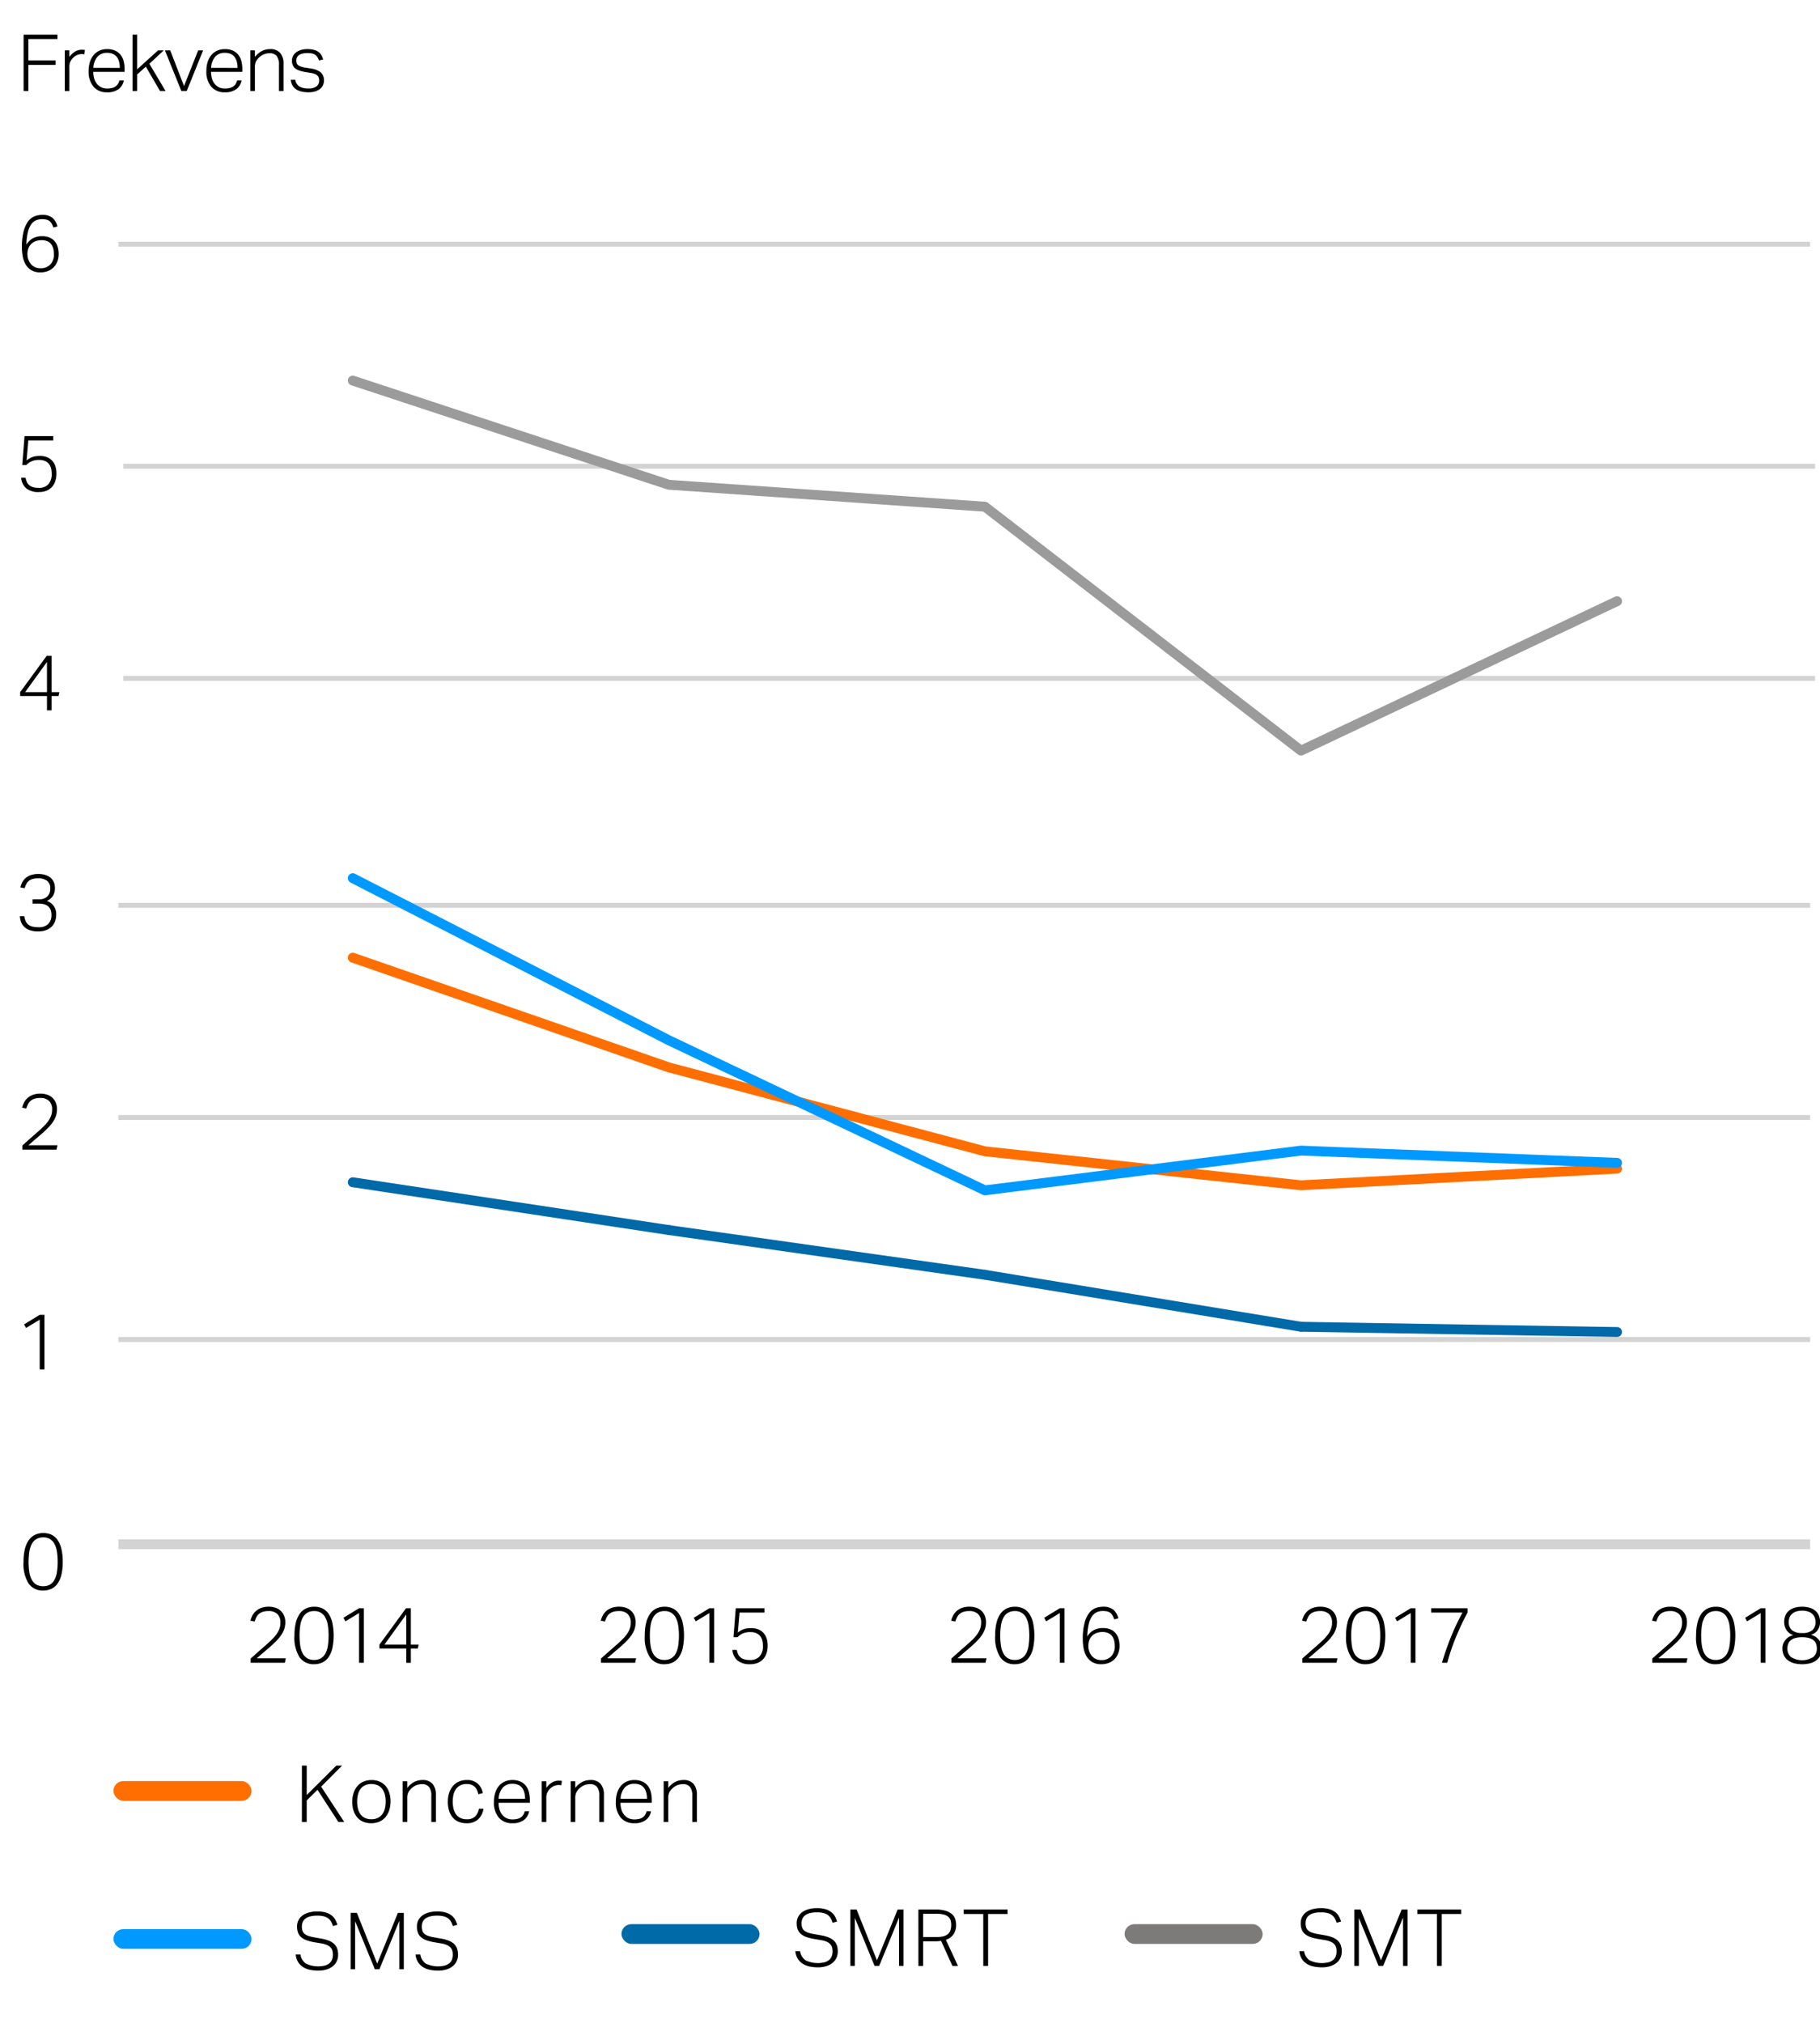 <svg xmlns="http://www.w3.org/2000/svg" width="369" height="410" viewBox="0 0 369 410"><path fill="none" stroke="#d3d3d3" stroke-miterlimit="10" stroke-width="2" d="M24 313h343"/><path fill="none" stroke="#d3d3d3" stroke-miterlimit="10" d="M24 226.5h343M24 271.5h343M24 183.5h343M25 137.5h343M25 94.5h343M24 49.5h343"/><path d="M8.722 322.374a3.421 3.421 0 0 1-2.912-1.4 7.447 7.447 0 0 1-1.04-4.408 10.732 10.732 0 0 1 .28-2.608 5.239 5.239 0 0 1 .808-1.824 3.269 3.269 0 0 1 1.272-1.064 3.9 3.9 0 0 1 1.656-.344 3.834 3.834 0 0 1 1.656.344 3.126 3.126 0 0 1 1.232 1.064 5.415 5.415 0 0 1 .776 1.824 10.966 10.966 0 0 1 .272 2.608 10.86 10.86 0 0 1-.272 2.6 5.212 5.212 0 0 1-.784 1.808 3.169 3.169 0 0 1-1.256 1.056 3.981 3.981 0 0 1-1.688.344zm.032-.864a2.63 2.63 0 0 0 1.376-.336 2.531 2.531 0 0 0 .912-.968 4.76 4.76 0 0 0 .5-1.552 12.933 12.933 0 0 0 .152-2.088 12.823 12.823 0 0 0-.152-2.072 4.867 4.867 0 0 0-.5-1.56 2.42 2.42 0 0 0-2.288-1.328 2.629 2.629 0 0 0-1.384.344 2.56 2.56 0 0 0-.92.984 4.917 4.917 0 0 0-.5 1.56 14.307 14.307 0 0 0 0 4.16 4.808 4.808 0 0 0 .5 1.552 2.52 2.52 0 0 0 .92.968 2.675 2.675 0 0 0 1.384.336zM8.048 267.479l-2.768 1.68-.4-.721 3.168-1.938h.96v11.057h-.96zM4.532 232.166l1.288-1.145q.727-.645 1.464-1.288.816-.7 1.432-1.3a8.729 8.729 0 0 0 1.024-1.153 4.587 4.587 0 0 0 .616-1.128 3.519 3.519 0 0 0 .208-1.224 2.36 2.36 0 0 0-.624-1.792 2.483 2.483 0 0 0-1.776-.592A3.839 3.839 0 0 0 7 222.7a2.32 2.32 0 0 0-.792.424 2.134 2.134 0 0 0-.52.672 6.83 6.83 0 0 0-.36.88l-.848-.176a5.235 5.235 0 0 1 .384-1.008 3.179 3.179 0 0 1 .688-.912 3.436 3.436 0 0 1 1.08-.656 4.314 4.314 0 0 1 1.576-.256 4.081 4.081 0 0 1 1.424.232 2.8 2.8 0 0 1 1.7 1.656 3.4 3.4 0 0 1 .224 1.248 4.307 4.307 0 0 1-.224 1.408 5.162 5.162 0 0 1-.68 1.3 9.689 9.689 0 0 1-1.16 1.337q-.7.687-1.664 1.5-.5.417-1.04.888t-1.024.888h5.888l-.192.9H4.532zM4.928 185.7a3.879 3.879 0 0 0 .256.96 1.912 1.912 0 0 0 .5.7 2.114 2.114 0 0 0 .84.432 4.734 4.734 0 0 0 1.264.144 2.69 2.69 0 0 0 1.992-.656 2.528 2.528 0 0 0 .648-1.856 2.706 2.706 0 0 0-.184-1.056 1.8 1.8 0 0 0-.52-.7 2.088 2.088 0 0 0-.792-.392 3.927 3.927 0 0 0-1-.12h-1.34v-.88h1.344a2.318 2.318 0 0 0 1.648-.568 2.157 2.157 0 0 0 .608-1.656 1.807 1.807 0 0 0-.656-1.528 2.9 2.9 0 0 0-1.808-.5 4.082 4.082 0 0 0-1.1.128 2.156 2.156 0 0 0-.76.376 1.95 1.95 0 0 0-.512.624 5.256 5.256 0 0 0-.36.872l-.864-.16a4.482 4.482 0 0 1 .352-.968 3.047 3.047 0 0 1 .656-.88 3.1 3.1 0 0 1 1.064-.632 4.556 4.556 0 0 1 1.576-.24 4.566 4.566 0 0 1 1.5.224 2.921 2.921 0 0 1 1.048.608 2.457 2.457 0 0 1 .608.888 2.908 2.908 0 0 1 .2 1.08 2.988 2.988 0 0 1-.4 1.632 3.018 3.018 0 0 1-1.232 1.04 2.737 2.737 0 0 1 1.888 2.768 3.887 3.887 0 0 1-.232 1.36 2.93 2.93 0 0 1-.7 1.08 3.244 3.244 0 0 1-1.144.712 4.407 4.407 0 0 1-1.56.256 4.833 4.833 0 0 1-1.8-.288 3.083 3.083 0 0 1-1.128-.736 2.624 2.624 0 0 1-.592-1 4.365 4.365 0 0 1-.208-1.064zM4.084 140.292l5.392-7.375h.976v7.375h1.584l-.176.785h-1.408v2.9h-.928v-2.9h-5.44zm5.44 0v-6.127l-4.432 6.127zM5.184 96.837a3.756 3.756 0 0 0 .3.928 1.767 1.767 0 0 0 .52.632 2.187 2.187 0 0 0 .784.368 4.353 4.353 0 0 0 1.1.12 2.524 2.524 0 0 0 1.9-.712 3.09 3.09 0 0 0 .688-2.215 4.162 4.162 0 0 0-.136-1.081 2.31 2.31 0 0 0-.44-.872 2.058 2.058 0 0 0-.792-.576 3.009 3.009 0 0 0-1.176-.208 3.932 3.932 0 0 0-1.456.248 3.174 3.174 0 0 0-1.136.792h-.828l.464-5.872H10.8v.881H5.744l-.352 4.047a5.751 5.751 0 0 1 .568-.392 3.271 3.271 0 0 1 .592-.279 3.56 3.56 0 0 1 .68-.168 5.592 5.592 0 0 1 .848-.057 3.774 3.774 0 0 1 1.528.28 2.867 2.867 0 0 1 1.04.76 3.079 3.079 0 0 1 .6 1.112 4.632 4.632 0 0 1 .192 1.352 4.982 4.982 0 0 1-.248 1.64 3.2 3.2 0 0 1-.712 1.192 3.023 3.023 0 0 1-1.12.728 4.147 4.147 0 0 1-1.472.248 3.872 3.872 0 0 1-2.552-.744 3.136 3.136 0 0 1-1.048-2.152zM10.82 46.118a4.5 4.5 0 0 0-.344-.784 1.811 1.811 0 0 0-.448-.528 1.607 1.607 0 0 0-.632-.3 3.86 3.86 0 0 0-.88-.088 3.1 3.1 0 0 0-1.208.232 2.343 2.343 0 0 0-.976.816 4.689 4.689 0 0 0-.68 1.584 12.029 12.029 0 0 0-.3 2.536 3.531 3.531 0 0 1 1.344-1.3 3.934 3.934 0 0 1 1.84-.408 3.782 3.782 0 0 1 1.576.3 2.724 2.724 0 0 1 1.04.8 3.216 3.216 0 0 1 .568 1.16 5.2 5.2 0 0 1 .176 1.36 4.162 4.162 0 0 1-.264 1.5 3.374 3.374 0 0 1-.744 1.176 3.316 3.316 0 0 1-1.168.76 4.1 4.1 0 0 1-1.52.272 3.494 3.494 0 0 1-1.88-.456 3.341 3.341 0 0 1-1.144-1.184 5.037 5.037 0 0 1-.576-1.632 10.372 10.372 0 0 1-.16-1.8 12.628 12.628 0 0 1 .352-3.264 5.843 5.843 0 0 1 .92-2.016 3.009 3.009 0 0 1 1.3-1.016 4.192 4.192 0 0 1 1.5-.28 3.183 3.183 0 0 1 2.16.624 3.278 3.278 0 0 1 .976 1.728zm-2.64 8.256a2.654 2.654 0 0 0 2.024-.768 2.9 2.9 0 0 0 .728-2.08 4.539 4.539 0 0 0-.128-1.1 2.541 2.541 0 0 0-.416-.912 1.944 1.944 0 0 0-.776-.616 2.9 2.9 0 0 0-1.212-.22 3.429 3.429 0 0 0-1.088.176 2.557 2.557 0 0 0-.928.544 2.515 2.515 0 0 0-.624.936 3.252 3.252 0 0 0-.191 1.336 3.016 3.016 0 0 0 .2.992 3.053 3.053 0 0 0 .5.864 2.375 2.375 0 0 0 .8.616 2.5 2.5 0 0 0 1.111.232z"/><path fill="none" stroke="#ff6e00" stroke-linecap="round" stroke-miterlimit="10" stroke-width="2" d="M135.607 216.342l-64.084-22.237M199.691 233.356l-64.084-17.014M263.775 240.238l-64.084-6.88M327.859 236.866l-64.083 3.372"/><path fill="none" stroke="#9b9b9b" stroke-linecap="round" stroke-miterlimit="10" stroke-width="2" d="M135.607 98.254L71.523 77.137M199.691 102.702l-64.084-4.448M263.775 152.145l-64.084-49.443M327.859 121.847l-64.083 30.298"/><path fill="#7d7b7a" d="M135.607 249.314l-64.084-9.69"/><path fill="none" stroke="#0069a8" stroke-linecap="round" stroke-miterlimit="10" stroke-width="2" d="M135.607 249.314l-64.084-9.69"/><path fill="#7d7b7a" d="M199.691 258.377l-64.084-9.062"/><path fill="none" stroke="#0069a8" stroke-linecap="round" stroke-miterlimit="10" stroke-width="2" d="M199.691 258.377l-64.084-9.062"/><path fill="#7d7b7a" d="M263.775 268.914l-64.084-10.537"/><path fill="none" stroke="#0069a8" stroke-linecap="round" stroke-miterlimit="10" stroke-width="2" d="M263.775 268.914l-64.084-10.537"/><path d="M50.82 336.16l1.287-1.144q.729-.649 1.465-1.288.814-.705 1.431-1.3a8.814 8.814 0 0 0 1.025-1.153 4.621 4.621 0 0 0 .616-1.128 3.543 3.543 0 0 0 .208-1.224 2.36 2.36 0 0 0-.624-1.792 2.486 2.486 0 0 0-1.777-.592 3.828 3.828 0 0 0-1.159.152 2.286 2.286 0 0 0-.792.425 2.1 2.1 0 0 0-.521.672 6.814 6.814 0 0 0-.36.879l-.848-.175a5.16 5.16 0 0 1 .385-1.009 3.143 3.143 0 0 1 .688-.912 3.424 3.424 0 0 1 1.08-.656 4.308 4.308 0 0 1 1.576-.255 4.062 4.062 0 0 1 1.424.232 2.8 2.8 0 0 1 1.7 1.655 3.408 3.408 0 0 1 .225 1.248 4.317 4.317 0 0 1-.225 1.409 5.157 5.157 0 0 1-.68 1.3 9.746 9.746 0 0 1-1.159 1.337q-.7.687-1.665 1.5-.5.416-1.04.887l-1.023.888h5.887l-.191.9H50.82zM63.652 337.312a3.419 3.419 0 0 1-2.912-1.4 7.443 7.443 0 0 1-1.04-4.412 10.724 10.724 0 0 1 .28-2.607 5.245 5.245 0 0 1 .809-1.825 3.264 3.264 0 0 1 1.272-1.064 3.9 3.9 0 0 1 1.656-.343 3.84 3.84 0 0 1 1.656.343 3.134 3.134 0 0 1 1.232 1.064 5.441 5.441 0 0 1 .775 1.825 12.556 12.556 0 0 1 0 5.208 5.221 5.221 0 0 1-.784 1.808 3.179 3.179 0 0 1-1.255 1.055 3.969 3.969 0 0 1-1.689.348zm.032-.865a2.632 2.632 0 0 0 1.376-.336 2.533 2.533 0 0 0 .911-.967 4.8 4.8 0 0 0 .5-1.553 14.394 14.394 0 0 0 0-4.159 4.875 4.875 0 0 0-.5-1.56 2.415 2.415 0 0 0-2.287-1.329 2.624 2.624 0 0 0-1.384.344 2.572 2.572 0 0 0-.921.985 4.9 4.9 0 0 0-.5 1.56 14.3 14.3 0 0 0 0 4.159 4.822 4.822 0 0 0 .5 1.553 2.519 2.519 0 0 0 .921.967 2.67 2.67 0 0 0 1.384.336zM72.8 326.943l-2.768 1.681-.4-.721 3.168-1.936h.96v11.056h-.96zM76.931 333.343l5.392-7.376h.977v7.376h1.584l-.176.784H83.3v2.9h-.928v-2.9h-5.44zm5.44 0v-6.128l-4.432 6.128zM121.849 336.16l1.288-1.144q.727-.649 1.464-1.288.816-.705 1.432-1.3a8.875 8.875 0 0 0 1.024-1.153 4.621 4.621 0 0 0 .616-1.128 3.543 3.543 0 0 0 .208-1.224 2.36 2.36 0 0 0-.624-1.792 2.483 2.483 0 0 0-1.776-.592 3.83 3.83 0 0 0-1.16.152 2.286 2.286 0 0 0-.792.425 2.084 2.084 0 0 0-.52.672 6.541 6.541 0 0 0-.36.879l-.848-.175a5.091 5.091 0 0 1 .384-1.009 3.161 3.161 0 0 1 .688-.912 3.436 3.436 0 0 1 1.08-.656 4.312 4.312 0 0 1 1.576-.255 4.062 4.062 0 0 1 1.424.232 2.8 2.8 0 0 1 1.7 1.655 3.428 3.428 0 0 1 .224 1.248 4.344 4.344 0 0 1-.224 1.409 5.189 5.189 0 0 1-.68 1.3 9.758 9.758 0 0 1-1.16 1.337q-.7.687-1.664 1.5-.5.416-1.04.887l-1.024.888h5.888l-.192.9h-6.928zM134.681 337.312a3.419 3.419 0 0 1-2.912-1.4 7.444 7.444 0 0 1-1.04-4.409 10.674 10.674 0 0 1 .28-2.607 5.226 5.226 0 0 1 .808-1.825 3.278 3.278 0 0 1 1.272-1.064 3.9 3.9 0 0 1 1.656-.343 3.84 3.84 0 0 1 1.656.343 3.134 3.134 0 0 1 1.232 1.064 5.441 5.441 0 0 1 .776 1.825 12.6 12.6 0 0 1 0 5.208 5.259 5.259 0 0 1-.784 1.808 3.181 3.181 0 0 1-1.256 1.055 3.969 3.969 0 0 1-1.688.345zm.032-.865a2.632 2.632 0 0 0 1.376-.336 2.543 2.543 0 0 0 .912-.967 4.822 4.822 0 0 0 .5-1.553 14.3 14.3 0 0 0 0-4.159 4.9 4.9 0 0 0-.5-1.56 2.418 2.418 0 0 0-2.288-1.329 2.626 2.626 0 0 0-1.384.344 2.562 2.562 0 0 0-.92.985 4.85 4.85 0 0 0-.5 1.56 14.3 14.3 0 0 0 0 4.159 4.774 4.774 0 0 0 .5 1.553 2.509 2.509 0 0 0 .92.967 2.672 2.672 0 0 0 1.384.336zM143.833 326.943l-2.769 1.681-.4-.721 3.168-1.936h.959v11.056h-.959zM149.385 334.416a3.805 3.805 0 0 0 .3.927 1.791 1.791 0 0 0 .52.633 2.208 2.208 0 0 0 .785.367 4.353 4.353 0 0 0 1.1.12 2.524 2.524 0 0 0 1.9-.712 3.09 3.09 0 0 0 .688-2.215 4.155 4.155 0 0 0-.136-1.08 2.294 2.294 0 0 0-.441-.873 2.043 2.043 0 0 0-.792-.576 3 3 0 0 0-1.176-.208 3.927 3.927 0 0 0-1.455.248 3.174 3.174 0 0 0-1.136.792h-.832l.464-5.872H155v.881h-5.055l-.352 4.048a5.6 5.6 0 0 1 .568-.393 3.364 3.364 0 0 1 .591-.279 3.571 3.571 0 0 1 .681-.168 5.593 5.593 0 0 1 .848-.056 3.775 3.775 0 0 1 1.528.279 2.858 2.858 0 0 1 1.04.761 3.049 3.049 0 0 1 .6 1.111 4.6 4.6 0 0 1 .193 1.352 4.993 4.993 0 0 1-.248 1.641 3.208 3.208 0 0 1-.712 1.191 3.023 3.023 0 0 1-1.12.728 4.125 4.125 0 0 1-1.472.249 3.872 3.872 0 0 1-2.552-.745 3.136 3.136 0 0 1-1.048-2.151zM192.886 336.16l1.288-1.144q.727-.649 1.464-1.288.816-.705 1.432-1.3a8.875 8.875 0 0 0 1.024-1.153 4.621 4.621 0 0 0 .616-1.128 3.543 3.543 0 0 0 .208-1.224 2.36 2.36 0 0 0-.624-1.792 2.483 2.483 0 0 0-1.776-.592 3.83 3.83 0 0 0-1.16.152 2.286 2.286 0 0 0-.792.425 2.084 2.084 0 0 0-.52.672 6.541 6.541 0 0 0-.36.879l-.848-.175a5.091 5.091 0 0 1 .384-1.009 3.161 3.161 0 0 1 .688-.912 3.436 3.436 0 0 1 1.08-.656 4.312 4.312 0 0 1 1.576-.255 4.062 4.062 0 0 1 1.424.232 2.8 2.8 0 0 1 1.7 1.655 3.428 3.428 0 0 1 .224 1.248 4.344 4.344 0 0 1-.224 1.409 5.189 5.189 0 0 1-.68 1.3 9.758 9.758 0 0 1-1.16 1.337q-.7.687-1.664 1.5-.5.416-1.04.887l-1.024.888h5.888l-.192.9h-6.928zM205.718 337.312a3.419 3.419 0 0 1-2.912-1.4 7.444 7.444 0 0 1-1.04-4.409 10.674 10.674 0 0 1 .28-2.607 5.226 5.226 0 0 1 .808-1.825 3.278 3.278 0 0 1 1.272-1.064 3.9 3.9 0 0 1 1.656-.343 3.84 3.84 0 0 1 1.656.343 3.134 3.134 0 0 1 1.232 1.064 5.441 5.441 0 0 1 .776 1.825 12.6 12.6 0 0 1 0 5.208 5.259 5.259 0 0 1-.784 1.808 3.181 3.181 0 0 1-1.256 1.055 3.969 3.969 0 0 1-1.688.345zm.032-.865a2.632 2.632 0 0 0 1.376-.336 2.543 2.543 0 0 0 .912-.967 4.822 4.822 0 0 0 .5-1.553 14.3 14.3 0 0 0 0-4.159 4.9 4.9 0 0 0-.5-1.56 2.418 2.418 0 0 0-2.288-1.329 2.626 2.626 0 0 0-1.384.344 2.562 2.562 0 0 0-.92.985 4.85 4.85 0 0 0-.5 1.56 14.3 14.3 0 0 0 0 4.159 4.774 4.774 0 0 0 .5 1.553 2.509 2.509 0 0 0 .92.967 2.672 2.672 0 0 0 1.384.336zM214.87 326.943l-2.768 1.681-.4-.721 3.168-1.936h.96v11.056h-.96zM225.91 328.224a4.67 4.67 0 0 0-.344-.785 1.808 1.808 0 0 0-.448-.527 1.615 1.615 0 0 0-.632-.3 3.872 3.872 0 0 0-.88-.088 3.1 3.1 0 0 0-1.208.232 2.337 2.337 0 0 0-.976.816 4.656 4.656 0 0 0-.68 1.585 11.944 11.944 0 0 0-.3 2.535 3.514 3.514 0 0 1 1.344-1.3 3.932 3.932 0 0 1 1.84-.409 3.786 3.786 0 0 1 1.576.3 2.734 2.734 0 0 1 1.04.8 3.244 3.244 0 0 1 .568 1.159 5.247 5.247 0 0 1 .176 1.361 4.166 4.166 0 0 1-.264 1.5 3.379 3.379 0 0 1-.744 1.175 3.341 3.341 0 0 1-1.168.761 4.111 4.111 0 0 1-1.52.272 3.483 3.483 0 0 1-1.88-.457 3.316 3.316 0 0 1-1.144-1.184 4.993 4.993 0 0 1-.576-1.631 10.287 10.287 0 0 1-.16-1.8 12.57 12.57 0 0 1 .352-3.263 5.8 5.8 0 0 1 .92-2.017 3.005 3.005 0 0 1 1.3-1.016 4.208 4.208 0 0 1 1.5-.279 3.187 3.187 0 0 1 2.16.624 3.288 3.288 0 0 1 .976 1.728zm-2.64 8.255a2.652 2.652 0 0 0 2.024-.768 2.9 2.9 0 0 0 .728-2.08 4.582 4.582 0 0 0-.128-1.095 2.558 2.558 0 0 0-.416-.912 1.953 1.953 0 0 0-.776-.617 2.9 2.9 0 0 0-1.208-.224 3.425 3.425 0 0 0-1.088.176 2.549 2.549 0 0 0-.928.544 2.491 2.491 0 0 0-.624.936 3.237 3.237 0 0 0-.192 1.336 3.064 3.064 0 0 0 .7 1.856 2.368 2.368 0 0 0 .8.617 2.516 2.516 0 0 0 1.108.231z"/><g><path d="M264.035 336.16l1.288-1.144q.728-.649 1.464-1.288.816-.705 1.432-1.3a8.8 8.8 0 0 0 1.024-1.153 4.621 4.621 0 0 0 .616-1.128 3.519 3.519 0 0 0 .208-1.224 2.36 2.36 0 0 0-.624-1.792 2.483 2.483 0 0 0-1.776-.592 3.835 3.835 0 0 0-1.16.152 2.286 2.286 0 0 0-.792.425 2.084 2.084 0 0 0-.52.672 6.814 6.814 0 0 0-.36.879l-.848-.175a5.091 5.091 0 0 1 .384-1.009 3.179 3.179 0 0 1 .688-.912 3.436 3.436 0 0 1 1.08-.656 4.312 4.312 0 0 1 1.576-.255 4.062 4.062 0 0 1 1.424.232 2.8 2.8 0 0 1 1.7 1.655 3.428 3.428 0 0 1 .224 1.248 4.344 4.344 0 0 1-.224 1.409 5.157 5.157 0 0 1-.68 1.3 9.758 9.758 0 0 1-1.16 1.337q-.7.687-1.664 1.5-.5.416-1.04.887l-1.024.888h5.888l-.192.9h-6.928zM276.867 337.312a3.419 3.419 0 0 1-2.912-1.4 7.444 7.444 0 0 1-1.04-4.409 10.674 10.674 0 0 1 .28-2.607 5.245 5.245 0 0 1 .808-1.825 3.278 3.278 0 0 1 1.272-1.064 3.9 3.9 0 0 1 1.656-.343 3.834 3.834 0 0 1 1.656.343 3.134 3.134 0 0 1 1.232 1.064 5.421 5.421 0 0 1 .776 1.825 12.6 12.6 0 0 1 0 5.208 5.24 5.24 0 0 1-.784 1.808 3.181 3.181 0 0 1-1.256 1.055 3.969 3.969 0 0 1-1.688.345zm.032-.865a2.63 2.63 0 0 0 1.376-.336 2.543 2.543 0 0 0 .912-.967 4.774 4.774 0 0 0 .5-1.553 14.3 14.3 0 0 0 0-4.159 4.85 4.85 0 0 0-.5-1.56 2.418 2.418 0 0 0-2.288-1.329 2.629 2.629 0 0 0-1.384.344 2.57 2.57 0 0 0-.92.985 4.85 4.85 0 0 0-.5 1.56 14.3 14.3 0 0 0 0 4.159 4.774 4.774 0 0 0 .5 1.553 2.517 2.517 0 0 0 .92.967 2.675 2.675 0 0 0 1.385.336zM286.019 326.943l-2.768 1.681-.4-.721 3.168-1.936h.96v11.056h-.96zM292.355 337.023q.783-2.655 1.8-5.184a47 47 0 0 1 2.36-4.991h-6.352v-.881h7.376v.881a53.836 53.836 0 0 0-2.352 4.975 43.129 43.129 0 0 0-1.76 5.2z"/></g><g><path d="M335 336.16q.561-.5 1.288-1.144t1.464-1.288q.816-.705 1.432-1.3a8.729 8.729 0 0 0 1.024-1.153 4.587 4.587 0 0 0 .616-1.128 3.519 3.519 0 0 0 .208-1.224 2.36 2.36 0 0 0-.624-1.792 2.483 2.483 0 0 0-1.776-.592 3.839 3.839 0 0 0-1.16.152 2.3 2.3 0 0 0-.792.425 2.112 2.112 0 0 0-.52.672 6.814 6.814 0 0 0-.36.879l-.848-.175a5.218 5.218 0 0 1 .384-1.009 3.179 3.179 0 0 1 .688-.912 3.436 3.436 0 0 1 1.08-.656 4.315 4.315 0 0 1 1.576-.255 4.058 4.058 0 0 1 1.424.232 2.8 2.8 0 0 1 1.7 1.655 3.407 3.407 0 0 1 .224 1.248 4.317 4.317 0 0 1-.224 1.409 5.157 5.157 0 0 1-.68 1.3 9.689 9.689 0 0 1-1.16 1.337q-.7.687-1.664 1.5-.495.416-1.04.887t-1.024.888h5.888l-.192.9H335zM347.833 337.312a3.421 3.421 0 0 1-2.913-1.4 7.451 7.451 0 0 1-1.04-4.409 10.724 10.724 0 0 1 .28-2.607 5.227 5.227 0 0 1 .809-1.825 3.268 3.268 0 0 1 1.271-1.064 3.9 3.9 0 0 1 1.656-.343 3.834 3.834 0 0 1 1.656.343 3.127 3.127 0 0 1 1.232 1.064 5.421 5.421 0 0 1 .776 1.825 12.556 12.556 0 0 1 0 5.208 5.221 5.221 0 0 1-.784 1.808 3.179 3.179 0 0 1-1.255 1.055 3.972 3.972 0 0 1-1.688.345zm.032-.865a2.629 2.629 0 0 0 1.375-.336 2.528 2.528 0 0 0 .912-.967 4.774 4.774 0 0 0 .5-1.553 14.3 14.3 0 0 0 0-4.159 4.85 4.85 0 0 0-.5-1.56 2.418 2.418 0 0 0-2.287-1.329 2.63 2.63 0 0 0-1.385.344 2.577 2.577 0 0 0-.92.985 4.9 4.9 0 0 0-.5 1.56 14.3 14.3 0 0 0 0 4.159 4.822 4.822 0 0 0 .5 1.553 2.524 2.524 0 0 0 .92.967 2.676 2.676 0 0 0 1.385.336zM356.984 326.943l-2.768 1.681-.4-.721 3.168-1.936h.96v11.056h-.96zM363.592 331.407a2.364 2.364 0 0 1-.68-.312 2.461 2.461 0 0 1-.592-.552 2.764 2.764 0 0 1-.424-.784 3.02 3.02 0 0 1-.16-1.024 3.374 3.374 0 0 1 .216-1.208 2.556 2.556 0 0 1 .656-.976 3.163 3.163 0 0 1 1.128-.648 5.052 5.052 0 0 1 1.648-.239 5 5 0 0 1 1.632.239 3.163 3.163 0 0 1 1.128.648 2.556 2.556 0 0 1 .656.976 3.374 3.374 0 0 1 .216 1.208 2.952 2.952 0 0 1-.16 1.016 2.785 2.785 0 0 1-.416.769 2.139 2.139 0 0 1-.592.527 2.815 2.815 0 0 1-.672.3 3.5 3.5 0 0 1 .68.272 2.83 2.83 0 0 1 .712.529 2.984 2.984 0 0 1 .568.815 2.624 2.624 0 0 1 .232 1.152 3.318 3.318 0 0 1-.248 1.305 2.688 2.688 0 0 1-.744 1.007 3.473 3.473 0 0 1-1.248.657 6.671 6.671 0 0 1-3.488 0 3.555 3.555 0 0 1-1.256-.657 2.656 2.656 0 0 1-.752-1.007 3.318 3.318 0 0 1-.248-1.305 2.506 2.506 0 0 1 .24-1.135 2.971 2.971 0 0 1 .576-.809 2.728 2.728 0 0 1 .72-.512 3.274 3.274 0 0 1 .672-.252zm-1.2 2.72a2.245 2.245 0 0 0 .712 1.721 4.224 4.224 0 0 0 4.544 0 2.245 2.245 0 0 0 .712-1.721 2.768 2.768 0 0 0-.152-.936 1.659 1.659 0 0 0-.5-.719 2.531 2.531 0 0 0-.92-.465 5.045 5.045 0 0 0-1.4-.168 5.112 5.112 0 0 0-1.416.168 2.523 2.523 0 0 0-.92.465 1.651 1.651 0 0 0-.5.719 2.768 2.768 0 0 0-.16.936zm.272-5.392a2.111 2.111 0 0 0 .656 1.688 3.105 3.105 0 0 0 2.064.568 3.072 3.072 0 0 0 2.056-.568 2.124 2.124 0 0 0 .648-1.688 2.486 2.486 0 0 0-.152-.872 1.9 1.9 0 0 0-.48-.719 2.367 2.367 0 0 0-.84-.5 3.671 3.671 0 0 0-1.232-.184 3.741 3.741 0 0 0-1.24.184 2.353 2.353 0 0 0-.848.5 1.888 1.888 0 0 0-.48.719 2.486 2.486 0 0 0-.152.872z"/></g><path d="M327.861 269.977l-64.084-1.062z" fill="#7d7b7a"/><path fill="none" stroke="#0069a8" stroke-linecap="round" stroke-miterlimit="10" stroke-width="2" d="M327.859 269.977l-64.083-1.062"/><path fill="none" stroke="#09f" stroke-linecap="round" stroke-miterlimit="10" stroke-width="2" d="M135.607 210.847L71.523 177.99M199.691 241.264l-64.084-30.416M263.775 233.211l-64.084 8.054M327.859 235.692l-64.083-2.48"/><g><rect x="23" y="361" width="28" height="4" rx="2" ry="2" fill="#ff6e00"/><rect x="126" y="390" width="28" height="4" rx="2" ry="2" fill="#0069a8"/><rect x="23" y="391" width="28" height="4" rx="2" ry="2" fill="#09f"/><rect x="228" y="390" width="28" height="4" rx="2" ry="2" fill="#7d7b7a"/><path d="M4.785 7.027h6.864v.88H5.761v4.336h5.52v.912h-5.52v5.3h-.976zM13.137 10.211h.928v1.344a3.793 3.793 0 0 1 1.135-1.088 2.6 2.6 0 0 1 1.36-.384c.117 0 .227 0 .328.008a2.808 2.808 0 0 1 .328.04l-.112.88a3.232 3.232 0 0 0-.528-.048 2.555 2.555 0 0 0-.848.152 2.287 2.287 0 0 0-.816.52 2.669 2.669 0 0 0-.608.776 2.289 2.289 0 0 0-.24 1.08v4.96h-.928zM25.105 16.291a2.8 2.8 0 0 1-1.024 1.744 3.683 3.683 0 0 1-2.368.672 3.443 3.443 0 0 1-2.76-1.144 4.664 4.664 0 0 1-.984-3.144 6.01 6.01 0 0 1 .28-1.92 4.017 4.017 0 0 1 .784-1.4 3.286 3.286 0 0 1 1.184-.856 3.8 3.8 0 0 1 1.5-.288 3.857 3.857 0 0 1 1.632.312 2.965 2.965 0 0 1 1.1.848 3.406 3.406 0 0 1 .616 1.272 6.262 6.262 0 0 1 .192 1.584v.592h-6.344a4.791 4.791 0 0 0 .176 1.32 3.171 3.171 0 0 0 .528 1.072 2.521 2.521 0 0 0 .88.72 2.683 2.683 0 0 0 1.216.264 4 4 0 0 0 1.056-.12 2.044 2.044 0 0 0 .72-.344 1.741 1.741 0 0 0 .456-.52 2.724 2.724 0 0 0 .264-.664zm-.816-2.528a4.947 4.947 0 0 0-.144-1.232 2.741 2.741 0 0 0-.448-.968 2.011 2.011 0 0 0-.8-.632 2.865 2.865 0 0 0-1.184-.224 2.536 2.536 0 0 0-1.92.752 3.751 3.751 0 0 0-.864 2.3zM26.881 7.027h.928v7.024l4.24-3.84H33.2l-2.912 2.72 3.28 5.52h-1.12l-2.88-4.944-1.76 1.584v3.36h-.928zM33.441 10.211h1.072l2.8 7.232 2.864-7.232h1.008l-3.328 8.24h-1.088zM48.977 16.291a2.807 2.807 0 0 1-1.024 1.744 3.683 3.683 0 0 1-2.368.672 3.443 3.443 0 0 1-2.76-1.144 4.664 4.664 0 0 1-.984-3.144 6.01 6.01 0 0 1 .28-1.92 4 4 0 0 1 .784-1.4 3.277 3.277 0 0 1 1.184-.856 3.8 3.8 0 0 1 1.5-.288 3.857 3.857 0 0 1 1.632.312 2.965 2.965 0 0 1 1.1.848 3.421 3.421 0 0 1 .616 1.272 6.262 6.262 0 0 1 .192 1.584v.592h-6.344a4.754 4.754 0 0 0 .176 1.32 3.135 3.135 0 0 0 .528 1.072 2.512 2.512 0 0 0 .88.72 2.683 2.683 0 0 0 1.216.264 4 4 0 0 0 1.056-.12 2.044 2.044 0 0 0 .72-.344 1.741 1.741 0 0 0 .456-.52 2.724 2.724 0 0 0 .264-.664zm-.816-2.528a4.947 4.947 0 0 0-.144-1.232 2.759 2.759 0 0 0-.448-.968 2.018 2.018 0 0 0-.8-.632 2.869 2.869 0 0 0-1.184-.224 2.536 2.536 0 0 0-1.92.752 3.751 3.751 0 0 0-.864 2.3zM50.753 10.211h.928v1.344a4.305 4.305 0 0 1 1.432-1.224 3.62 3.62 0 0 1 1.624-.376 2.6 2.6 0 0 1 2.08.784 3.318 3.318 0 0 1 .672 2.224v5.488h-.928v-5.232a2.961 2.961 0 0 0-.464-1.864 1.794 1.794 0 0 0-1.472-.568 3.148 3.148 0 0 0-1.016.184 2.716 2.716 0 0 0-.968.584 3.17 3.17 0 0 0-.72.856 2.542 2.542 0 0 0-.24 1.208v4.832h-.928zM59.873 16.163a1.906 1.906 0 0 0 .816 1.36 3.447 3.447 0 0 0 1.824.4 2.524 2.524 0 0 0 1.7-.448 1.448 1.448 0 0 0 .5-1.12 2.175 2.175 0 0 0-.064-.536 1.113 1.113 0 0 0-.248-.456 1.441 1.441 0 0 0-.528-.352 4.289 4.289 0 0 0-.888-.24l-1.008-.16a9.17 9.17 0 0 1-1.176-.272 2.918 2.918 0 0 1-.88-.424 1.688 1.688 0 0 1-.544-.656 2.265 2.265 0 0 1-.184-.968 2.025 2.025 0 0 1 .24-.984 2.17 2.17 0 0 1 .656-.736 3.167 3.167 0 0 1 .984-.456 4.517 4.517 0 0 1 1.224-.16 5.075 5.075 0 0 1 1.416.168 2.7 2.7 0 0 1 .928.456 2.106 2.106 0 0 1 .56.672 3.89 3.89 0 0 1 .312.816l-.848.176a3.545 3.545 0 0 0-.3-.648 1.559 1.559 0 0 0-.424-.464 1.875 1.875 0 0 0-.64-.28 4.848 4.848 0 0 0-2.032.024 1.96 1.96 0 0 0-.7.328 1.185 1.185 0 0 0-.376.48 1.454 1.454 0 0 0-.112.56 1.938 1.938 0 0 0 .064.52.848.848 0 0 0 .256.408 1.6 1.6 0 0 0 .536.3 5.092 5.092 0 0 0 .9.224l1.264.208a3.99 3.99 0 0 1 1.936.776 2.112 2.112 0 0 1 .64 1.688 2.15 2.15 0 0 1-.2.912 2.047 2.047 0 0 1-.592.744 2.989 2.989 0 0 1-.984.5 4.576 4.576 0 0 1-1.36.184 6.224 6.224 0 0 1-1.384-.144 3.317 3.317 0 0 1-1.1-.448 2.389 2.389 0 0 1-.752-.784 2.726 2.726 0 0 1-.352-1.168z"/><g><path d="M61.211 357.859h.976v5.968l6-5.968h1.168l-4.24 4.272 4.672 7.152H68.6l-4.224-6.512-2.192 2.16v4.352h-.976zM75.259 369.539a4.093 4.093 0 0 1-1.624-.3 3.213 3.213 0 0 1-1.2-.872 3.967 3.967 0 0 1-.752-1.367 5.7 5.7 0 0 1-.264-1.792 5.587 5.587 0 0 1 .28-1.824 4.1 4.1 0 0 1 .784-1.392 3.4 3.4 0 0 1 1.224-.888 4.023 4.023 0 0 1 1.616-.312 4.13 4.13 0 0 1 1.616.3 3.29 3.29 0 0 1 1.216.872 3.934 3.934 0 0 1 .76 1.368 5.65 5.65 0 0 1 .264 1.776 5.756 5.756 0 0 1-.272 1.824 4.106 4.106 0 0 1-.776 1.4 3.338 3.338 0 0 1-1.232.9 4.127 4.127 0 0 1-1.64.307zm.032-.8a2.874 2.874 0 0 0 1.328-.28 2.541 2.541 0 0 0 .9-.76 3.169 3.169 0 0 0 .512-1.136 5.982 5.982 0 0 0 .16-1.424 5.746 5.746 0 0 0-.16-1.384 3.169 3.169 0 0 0-.512-1.128 2.541 2.541 0 0 0-.9-.76 3.27 3.27 0 0 0-2.648 0 2.44 2.44 0 0 0-.9.76 3.229 3.229 0 0 0-.5 1.128 5.815 5.815 0 0 0-.16 1.4 5.906 5.906 0 0 0 .16 1.408 3.228 3.228 0 0 0 .5 1.136 2.44 2.44 0 0 0 .9.76 2.883 2.883 0 0 0 1.32.28zM81.643 361.043h.928v1.344A4.305 4.305 0 0 1 84 361.163a3.62 3.62 0 0 1 1.624-.376 2.6 2.6 0 0 1 2.08.784 3.318 3.318 0 0 1 .672 2.224v5.488h-.928v-5.232a2.961 2.961 0 0 0-.464-1.864 1.794 1.794 0 0 0-1.472-.568 3.148 3.148 0 0 0-1.016.184 2.716 2.716 0 0 0-.968.584 3.17 3.17 0 0 0-.72.856 2.542 2.542 0 0 0-.24 1.208v4.832h-.928zM98.027 366.6a3.635 3.635 0 0 1-1.1 2.168 3.387 3.387 0 0 1-2.352.776 4.1 4.1 0 0 1-1.6-.3 3.086 3.086 0 0 1-1.184-.864 3.948 3.948 0 0 1-.736-1.368 5.91 5.91 0 0 1-.255-1.812 5.728 5.728 0 0 1 .272-1.824 4.073 4.073 0 0 1 .768-1.392 3.333 3.333 0 0 1 1.208-.888 3.963 3.963 0 0 1 1.608-.312 3.21 3.21 0 0 1 2.168.7 3.382 3.382 0 0 1 1.064 1.96l-.9.224a4.037 4.037 0 0 0-.272-.832 2.26 2.26 0 0 0-.448-.656 1.972 1.972 0 0 0-.68-.432 2.663 2.663 0 0 0-.968-.16 2.77 2.77 0 0 0-1.28.272 2.534 2.534 0 0 0-.88.744 3.075 3.075 0 0 0-.512 1.128 6.417 6.417 0 0 0 0 2.848 3.321 3.321 0 0 0 .5 1.136 2.329 2.329 0 0 0 .872.752 2.806 2.806 0 0 0 1.288.272 2.311 2.311 0 0 0 1.752-.584 3.075 3.075 0 0 0 .744-1.56zM107.274 367.123a2.8 2.8 0 0 1-1.024 1.744 3.682 3.682 0 0 1-2.368.672 3.443 3.443 0 0 1-2.76-1.144 4.664 4.664 0 0 1-.984-3.144 6.038 6.038 0 0 1 .28-1.92 4.017 4.017 0 0 1 .784-1.4 3.286 3.286 0 0 1 1.184-.856 3.8 3.8 0 0 1 1.5-.288 3.857 3.857 0 0 1 1.632.312 2.957 2.957 0 0 1 1.1.848 3.414 3.414 0 0 1 .616 1.272 6.262 6.262 0 0 1 .192 1.584v.592h-6.335a4.791 4.791 0 0 0 .175 1.32 3.171 3.171 0 0 0 .528 1.072 2.516 2.516 0 0 0 .881.72 2.679 2.679 0 0 0 1.215.264 4 4 0 0 0 1.056-.12 2.044 2.044 0 0 0 .72-.344 1.759 1.759 0 0 0 .457-.52 2.763 2.763 0 0 0 .263-.664zm-.816-2.528a4.947 4.947 0 0 0-.144-1.232 2.724 2.724 0 0 0-.448-.968 2 2 0 0 0-.8-.632 2.862 2.862 0 0 0-1.184-.224 2.537 2.537 0 0 0-1.92.752 3.751 3.751 0 0 0-.864 2.3zM109.834 361.043h.928v1.344a3.793 3.793 0 0 1 1.138-1.087 2.6 2.6 0 0 1 1.36-.384c.117 0 .227 0 .328.008a2.782 2.782 0 0 1 .328.04l-.112.88a3.232 3.232 0 0 0-.528-.048 2.555 2.555 0 0 0-.848.152 2.287 2.287 0 0 0-.816.52 2.669 2.669 0 0 0-.608.776 2.289 2.289 0 0 0-.24 1.08v4.96h-.928zM115.706 361.043h.928v1.344a4.305 4.305 0 0 1 1.432-1.224 3.623 3.623 0 0 1 1.624-.376 2.594 2.594 0 0 1 2.08.784 3.318 3.318 0 0 1 .672 2.224v5.488h-.928v-5.232a2.961 2.961 0 0 0-.464-1.864 1.793 1.793 0 0 0-1.472-.568 3.148 3.148 0 0 0-1.016.184 2.724 2.724 0 0 0-.968.584 3.17 3.17 0 0 0-.72.856 2.542 2.542 0 0 0-.24 1.208v4.832h-.928zM131.994 367.123a2.8 2.8 0 0 1-1.024 1.744 3.682 3.682 0 0 1-2.368.672 3.443 3.443 0 0 1-2.76-1.144 4.664 4.664 0 0 1-.984-3.144 6.038 6.038 0 0 1 .28-1.92 4.017 4.017 0 0 1 .784-1.4 3.286 3.286 0 0 1 1.184-.856 3.8 3.8 0 0 1 1.5-.288 3.857 3.857 0 0 1 1.632.312 2.957 2.957 0 0 1 1.1.848 3.414 3.414 0 0 1 .616 1.272 6.262 6.262 0 0 1 .192 1.584v.592H125.8a4.791 4.791 0 0 0 .176 1.32 3.171 3.171 0 0 0 .528 1.072 2.521 2.521 0 0 0 .88.72 2.686 2.686 0 0 0 1.216.264 4 4 0 0 0 1.056-.12 2.044 2.044 0 0 0 .72-.344 1.741 1.741 0 0 0 .456-.52 2.724 2.724 0 0 0 .264-.664zm-.816-2.528a4.947 4.947 0 0 0-.144-1.232 2.741 2.741 0 0 0-.448-.968 2 2 0 0 0-.8-.632 2.862 2.862 0 0 0-1.184-.224 2.536 2.536 0 0 0-1.92.752 3.751 3.751 0 0 0-.864 2.3zM134.554 361.043h.928v1.344a4.305 4.305 0 0 1 1.432-1.224 3.623 3.623 0 0 1 1.624-.376 2.594 2.594 0 0 1 2.08.784 3.318 3.318 0 0 1 .672 2.224v5.488h-.928v-5.232a2.954 2.954 0 0 0-.464-1.864 1.793 1.793 0 0 0-1.472-.568 3.153 3.153 0 0 0-1.016.184 2.724 2.724 0 0 0-.968.584 3.17 3.17 0 0 0-.72.856 2.542 2.542 0 0 0-.24 1.208v4.832h-.928z"/></g><g><path d="M60.911 396.141a2.754 2.754 0 0 0 1.1 1.848 5.733 5.733 0 0 0 3.96.376 2.411 2.411 0 0 0 .9-.512 1.817 1.817 0 0 0 .48-.752 2.865 2.865 0 0 0 .144-.912 3.172 3.172 0 0 0-.088-.76 1.61 1.61 0 0 0-.336-.656 2.1 2.1 0 0 0-.712-.52 4.627 4.627 0 0 0-1.216-.352l-1.424-.24a9.547 9.547 0 0 1-1.48-.368 3.618 3.618 0 0 1-1.1-.584 2.309 2.309 0 0 1-.68-.9 3.378 3.378 0 0 1-.232-1.328 2.7 2.7 0 0 1 .328-1.36 2.843 2.843 0 0 1 .88-.952 4 4 0 0 1 1.3-.56 6.526 6.526 0 0 1 1.576-.184 5.939 5.939 0 0 1 1.792.232 3.543 3.543 0 0 1 1.184.616 2.85 2.85 0 0 1 .72.872 5.255 5.255 0 0 1 .4.984l-.9.256a5.055 5.055 0 0 0-.376-.888 2.074 2.074 0 0 0-.576-.664 2.564 2.564 0 0 0-.9-.416 5.257 5.257 0 0 0-1.328-.144 5.485 5.485 0 0 0-1.472.168 2.7 2.7 0 0 0-.96.464 1.69 1.69 0 0 0-.528.7 2.378 2.378 0 0 0-.16.872 2.746 2.746 0 0 0 .112.832 1.422 1.422 0 0 0 .384.608 2.232 2.232 0 0 0 .728.432 6.679 6.679 0 0 0 1.144.3l1.616.288a7.776 7.776 0 0 1 1.5.416 3.327 3.327 0 0 1 1.048.648 2.4 2.4 0 0 1 .616.936 3.716 3.716 0 0 1 .2 1.28 3.049 3.049 0 0 1-.256 1.24 2.81 2.81 0 0 1-.76 1.016 3.785 3.785 0 0 1-1.256.688 5.484 5.484 0 0 1-1.76.256 7.944 7.944 0 0 1-1.72-.176 4.2 4.2 0 0 1-1.392-.568 3.2 3.2 0 0 1-.984-1.016 3.6 3.6 0 0 1-.48-1.52zM71.087 387.709h1.264L76.479 398l4.192-10.288h1.2v11.424h-.912v-9.792q-.079.144-.512 1.232-.192.464-.48 1.176t-.712 1.744q-.424 1.032-1 2.424t-1.328 3.216H76l-4-9.728v9.728h-.912zM85.215 396.141a2.754 2.754 0 0 0 1.1 1.848 5.733 5.733 0 0 0 3.96.376 2.411 2.411 0 0 0 .9-.512 1.817 1.817 0 0 0 .48-.752 2.865 2.865 0 0 0 .144-.912 3.172 3.172 0 0 0-.088-.76 1.61 1.61 0 0 0-.336-.656 2.107 2.107 0 0 0-.712-.52 4.627 4.627 0 0 0-1.216-.352l-1.424-.24a9.547 9.547 0 0 1-1.48-.368 3.618 3.618 0 0 1-1.1-.584 2.3 2.3 0 0 1-.68-.9 3.378 3.378 0 0 1-.232-1.328 2.7 2.7 0 0 1 .328-1.36 2.843 2.843 0 0 1 .88-.952 4 4 0 0 1 1.3-.56 6.526 6.526 0 0 1 1.576-.184 5.939 5.939 0 0 1 1.792.232 3.543 3.543 0 0 1 1.184.616 2.85 2.85 0 0 1 .72.872 5.255 5.255 0 0 1 .4.984l-.9.256a5.055 5.055 0 0 0-.376-.888 2.074 2.074 0 0 0-.576-.664 2.564 2.564 0 0 0-.9-.416 5.263 5.263 0 0 0-1.328-.144 5.48 5.48 0 0 0-1.472.168 2.687 2.687 0 0 0-.96.464 1.69 1.69 0 0 0-.528.7 2.378 2.378 0 0 0-.16.872 2.746 2.746 0 0 0 .112.832 1.422 1.422 0 0 0 .384.608 2.232 2.232 0 0 0 .728.432 6.654 6.654 0 0 0 1.144.3l1.616.288a7.776 7.776 0 0 1 1.5.416 3.327 3.327 0 0 1 1.048.648 2.406 2.406 0 0 1 .616.936 3.716 3.716 0 0 1 .2 1.28 3.049 3.049 0 0 1-.256 1.24 2.81 2.81 0 0 1-.76 1.016 3.785 3.785 0 0 1-1.256.688 5.484 5.484 0 0 1-1.76.256 7.944 7.944 0 0 1-1.72-.176 4.2 4.2 0 0 1-1.392-.568 3.2 3.2 0 0 1-.984-1.016 3.6 3.6 0 0 1-.48-1.52z"/></g><g><path d="M162.216 395.473a2.746 2.746 0 0 0 1.1 1.848 5.733 5.733 0 0 0 3.96.376 2.419 2.419 0 0 0 .9-.512 1.817 1.817 0 0 0 .48-.752 2.865 2.865 0 0 0 .144-.912 3.223 3.223 0 0 0-.088-.76 1.61 1.61 0 0 0-.336-.656 2.107 2.107 0 0 0-.712-.52 4.639 4.639 0 0 0-1.216-.352l-1.424-.24a9.547 9.547 0 0 1-1.48-.368 3.606 3.606 0 0 1-1.1-.584 2.283 2.283 0 0 1-.68-.9 3.378 3.378 0 0 1-.232-1.328 2.7 2.7 0 0 1 .328-1.36 2.833 2.833 0 0 1 .88-.952 4 4 0 0 1 1.3-.56 6.526 6.526 0 0 1 1.576-.184 5.943 5.943 0 0 1 1.792.232 3.553 3.553 0 0 1 1.184.616 2.85 2.85 0 0 1 .72.872 5.323 5.323 0 0 1 .4.984l-.9.256a5.055 5.055 0 0 0-.376-.888 2.074 2.074 0 0 0-.576-.664 2.573 2.573 0 0 0-.9-.416 5.268 5.268 0 0 0-1.328-.144 5.475 5.475 0 0 0-1.472.168 2.687 2.687 0 0 0-.96.464 1.673 1.673 0 0 0-.528.7 2.361 2.361 0 0 0-.16.872 2.746 2.746 0 0 0 .112.832 1.4 1.4 0 0 0 .384.608 2.232 2.232 0 0 0 .728.432 6.654 6.654 0 0 0 1.144.3l1.616.288a7.8 7.8 0 0 1 1.5.416 3.327 3.327 0 0 1 1.048.648 2.417 2.417 0 0 1 .616.936 3.716 3.716 0 0 1 .2 1.28 3.066 3.066 0 0 1-.256 1.24 2.822 2.822 0 0 1-.76 1.016 3.785 3.785 0 0 1-1.256.688 5.488 5.488 0 0 1-1.76.256 7.944 7.944 0 0 1-1.72-.176 4.177 4.177 0 0 1-1.392-.568 3.2 3.2 0 0 1-.984-1.016 3.6 3.6 0 0 1-.48-1.52zM172.408 387.041h1.264l4.128 10.288 4.192-10.288h1.2v11.424h-.912v-9.792q-.079.144-.512 1.232-.192.464-.48 1.176t-.712 1.744q-.424 1.032-1 2.424t-1.328 3.216h-.928l-4-9.728v9.728h-.912zM186.2 387.041h3.584a6.346 6.346 0 0 1 2.024.272 3.387 3.387 0 0 1 1.248.7 2.242 2.242 0 0 1 .624.992 3.932 3.932 0 0 1 .168 1.136 3.393 3.393 0 0 1-.488 1.859 3.022 3.022 0 0 1-1.592 1.168l2.464 5.3H193.1l-2.288-5.072c-.182.022-.368.04-.56.056s-.395.024-.608.024h-2.48v4.992h-.96zm3.712 5.568a5.143 5.143 0 0 0 1.432-.168 2.181 2.181 0 0 0 .9-.488 1.746 1.746 0 0 0 .472-.768 3.517 3.517 0 0 0 .136-1.024 3.058 3.058 0 0 0-.144-.984 1.528 1.528 0 0 0-.5-.712 2.426 2.426 0 0 0-.96-.432 6.628 6.628 0 0 0-1.512-.144h-2.576v4.72zM199.352 387.937h-3.968v-.9h8.9v.9h-3.952v10.528h-.976z"/></g><g><path d="M264.4 395.473a2.754 2.754 0 0 0 1.1 1.848 5.733 5.733 0 0 0 3.96.376 2.4 2.4 0 0 0 .9-.512 1.807 1.807 0 0 0 .48-.752 2.837 2.837 0 0 0 .144-.912 3.224 3.224 0 0 0-.087-.76 1.6 1.6 0 0 0-.337-.656 2.1 2.1 0 0 0-.712-.52 4.616 4.616 0 0 0-1.216-.352l-1.423-.24a9.518 9.518 0 0 1-1.48-.368 3.612 3.612 0 0 1-1.1-.584 2.3 2.3 0 0 1-.68-.9 3.4 3.4 0 0 1-.232-1.328 2.709 2.709 0 0 1 .328-1.36 2.836 2.836 0 0 1 .881-.952 3.991 3.991 0 0 1 1.3-.56 6.532 6.532 0 0 1 1.576-.184 5.939 5.939 0 0 1 1.792.232 3.533 3.533 0 0 1 1.184.616 2.822 2.822 0 0 1 .72.872 5.328 5.328 0 0 1 .4.984l-.9.256a5.132 5.132 0 0 0-.376-.888 2.077 2.077 0 0 0-.577-.664 2.564 2.564 0 0 0-.9-.416 5.257 5.257 0 0 0-1.328-.144 5.472 5.472 0 0 0-1.471.168 2.687 2.687 0 0 0-.96.464 1.684 1.684 0 0 0-.529.7 2.382 2.382 0 0 0-.16.872 2.778 2.778 0 0 0 .112.832 1.422 1.422 0 0 0 .384.608 2.242 2.242 0 0 0 .728.432 6.679 6.679 0 0 0 1.144.3l1.616.288a7.808 7.808 0 0 1 1.5.416 3.322 3.322 0 0 1 1.047.648 2.4 2.4 0 0 1 .616.936 3.692 3.692 0 0 1 .2 1.28 3.049 3.049 0 0 1-.256 1.24 2.81 2.81 0 0 1-.76 1.016 3.765 3.765 0 0 1-1.256.688 5.484 5.484 0 0 1-1.76.256 7.951 7.951 0 0 1-1.72-.176 4.171 4.171 0 0 1-1.391-.568 3.188 3.188 0 0 1-.985-1.016 3.613 3.613 0 0 1-.48-1.52zM274.594 387.041h1.263l4.129 10.288 4.191-10.288h1.2v11.424h-.911v-9.792q-.081.144-.512 1.232c-.129.309-.288.7-.481 1.176s-.429 1.056-.712 1.744-.615 1.5-1 2.424-.826 2-1.327 3.216h-.928l-4-9.728v9.728h-.912zM291.329 387.937h-3.968v-.9h8.9v.9h-3.952v10.528h-.976z"/></g></g></svg>